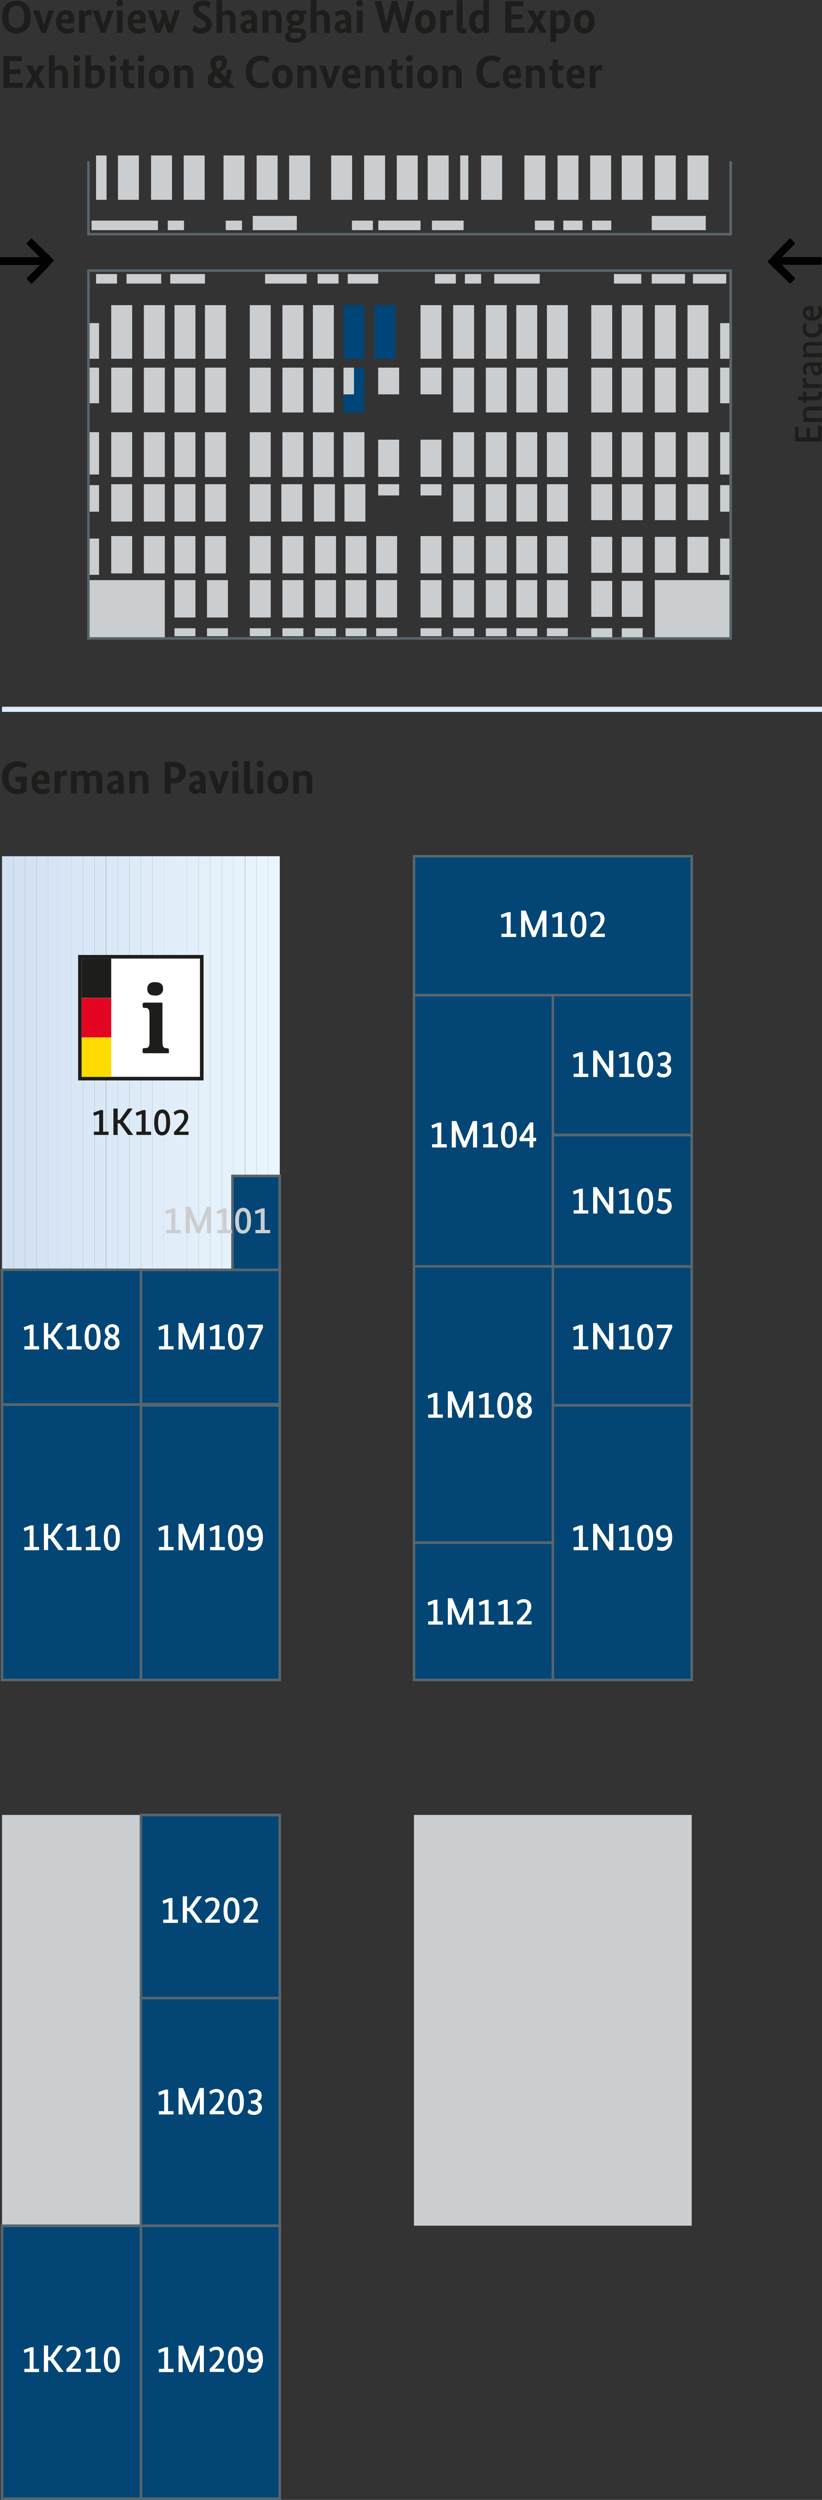 <?xml version="1.0" encoding="UTF-8"?>
<svg id="Ebene_1" xmlns="http://www.w3.org/2000/svg" xmlns:xlink="http://www.w3.org/1999/xlink" version="1.1" viewBox="0 0 526.2 1600">
  <rect x="0" y="0" width="526.2" height="1600" fill="#333333" stroke="none"/>
  <!-- Generator: Adobe Illustrator 29.7.1, SVG Export Plug-In . SVG Version: 2.1.1 Build 8)  -->
  <defs>
    <style>
      .st0 {
        fill: none;
      }

      .st1 {
        fill: #dfebf8;
      }

      .st2 {
        fill: #d9e7f6;
      }

      .st3 {
        fill: #034676;
      }

      .st4 {
        fill: #dae8f6;
      }

      .st5 {
        fill: #e4f0fa;
      }

      .st6 {
        fill: #e7f3fc;
      }

      .st7 {
        fill: #d5e3f4;
      }

      .st8 {
        fill: #e6f2fb;
      }

      .st9 {
        fill: #1d1d1b;
      }

      .st10 {
        fill: #e1edf9;
      }

      .st11 {
        fill: #e0ecf9;
      }

      .st12 {
        fill: #58666d;
      }

      .st13 {
        fill: #e8f4fc;
      }

      .st14 {
        fill: #020202;
      }

      .st15 {
        fill: #e5f1fb;
      }

      .st16 {
        fill: #fff;
      }

      .st17 {
        fill: #d7e5f5;
      }

      .st18 {
        fill: #dceaf7;
      }

      .st19 {
        fill: #cbced0;
      }

      .st20 {
        fill: #d6e4f5;
      }

      .st21 {
        fill: #d4e2f4;
      }

      .st22 {
        fill: #e3effa;
      }

      .st23 {
        fill: #d8e6f6;
      }

      .st24 {
        fill: #e9f5fd;
      }

      .st25 {
        fill: #e2eefa;
      }

      .st26 {
        fill: #d3e1f3;
      }

      .st27 {
        fill: url(#Verlauf_Blau_Hellblau_20_);
      }

      .st28 {
        fill: #e30521;
      }

      .st29 {
        fill: #004577;
      }

      .st30 {
        fill: #dbe9f7;
      }

      .st31 {
        fill: #ddebf8;
      }

      .st32 {
        fill: #d2e0f3;
      }

      .st33 {
        clip-path: url(#clippath);
      }

      .st34 {
        fill: #ffdc00;
      }

      .st35 {
        fill: #eaf6fd;
      }
    </style>
    <clipPath id="clippath">
      <rect class="st0" x="1.3" y="548" width="177.8" height="264.7"/>
    </clipPath>
    <linearGradient id="Verlauf_Blau_Hellblau_20_" data-name="Verlauf Blau/Hellblau 20 %" x1="-34.2" y1="905.5" x2="-30.9" y2="905.5" gradientTransform="translate(1169.2 486.5) rotate(90)" gradientUnits="userSpaceOnUse">
      <stop offset="0" stop-color="#d2e0f3"/>
      <stop offset="1" stop-color="#eaf6fd"/>
    </linearGradient>
  </defs>
  <polygon class="st19" points="179.1 1161.6 90.2 1161.6 48.7 1161.6 1.3 1161.6 1.3 1424.5 90.2 1424.5 90.2 1278.8 179.1 1278.8 179.1 1161.6"/>
  <g class="st33">
    <path class="st32" d="M1.3,548v264.7-264.7Z"/>
    <rect class="st32" x="1.3" y="548" width="7.4" height="264.7"/>
    <rect class="st26" x="8.7" y="548" width="7.4" height="264.7"/>
    <rect class="st21" x="16.1" y="548" width="7.4" height="264.7"/>
    <rect class="st7" x="23.5" y="548" width="7.4" height="264.7"/>
    <rect class="st20" x="30.9" y="548" width="7.4" height="264.7"/>
    <rect class="st17" x="38.3" y="548" width="7.4" height="264.7"/>
    <rect class="st23" x="45.7" y="548" width="7.4" height="264.7"/>
    <rect class="st2" x="53.1" y="548" width="7.4" height="264.7"/>
    <rect class="st4" x="60.5" y="548" width="7.4" height="264.7"/>
    <rect class="st30" x="68" y="548" width="7.4" height="264.7"/>
    <rect class="st18" x="75.4" y="548" width="7.4" height="264.7"/>
    <rect class="st31" x="82.8" y="548" width="7.4" height="264.7"/>
    <rect class="st1" x="90.2" y="548" width="7.4" height="264.7"/>
    <rect class="st11" x="97.6" y="548" width="7.4" height="264.7"/>
    <rect class="st10" x="105" y="548" width="7.4" height="264.7"/>
    <rect class="st25" x="112.4" y="548" width="7.4" height="264.7"/>
    <rect class="st22" x="119.8" y="548" width="7.4" height="264.7"/>
    <rect class="st5" x="127.2" y="548" width="7.4" height="264.7"/>
    <rect class="st15" x="134.6" y="548" width="7.4" height="264.7"/>
    <rect class="st8" x="142" y="548" width="7.4" height="264.7"/>
    <rect class="st6" x="149.4" y="548" width="7.4" height="264.7"/>
    <rect class="st13" x="156.9" y="548" width="7.4" height="264.7"/>
    <rect class="st24" x="164.3" y="548" width="7.4" height="264.7"/>
    <rect class="st35" x="171.7" y="548" width="7.4" height="264.7"/>
    <path class="st35" d="M179.1,812.7v-264.7,264.7Z"/>
  </g>
  <rect class="st19" x="265" y="1161.6" width="177.8" height="262.9"/>
  <polygon class="st12" points="468.6 150.7 55.8 150.7 55.8 103.2 57.4 103.2 57.4 149.1 466.9 149.1 466.9 103.2 468.6 103.2 468.6 150.7"/>
  <g>
    <rect class="st3" x="265" y="548" width="177.8" height="88.9"/>
    <path class="st12" d="M443.6,637.8h-179.4v-90.6h179.4v90.6ZM265.8,636.1h176.2v-87.3h-176.2v87.3Z"/>
  </g>
  <g>
    <rect class="st3" x="353.9" y="637" width="88.9" height="89.5"/>
    <path class="st12" d="M443.6,727.3h-90.5v-91.1h90.5v91.1ZM354.7,725.6h87.3v-87.9h-87.3v87.9Z"/>
  </g>
  <g>
    <rect class="st3" x="353.9" y="726.5" width="88.9" height="84.1"/>
    <path class="st12" d="M443.6,811.3h-90.5v-85.7h90.5v85.7ZM354.7,809.7h87.3v-82.4h-87.3v82.4Z"/>
  </g>
  <g>
    <rect class="st3" x="353.9" y="810.5" width="88.9" height="89"/>
    <path class="st12" d="M443.6,900.3h-90.5v-90.6h90.5v90.6ZM354.7,898.7h87.3v-87.3h-87.3v87.3Z"/>
  </g>
  <g>
    <rect class="st3" x="353.9" y="899.5" width="88.9" height="175.7"/>
    <path class="st12" d="M443.6,1076h-90.5v-177.4h90.5v177.4ZM354.7,1074.4h87.3v-174.1h-87.3v174.1Z"/>
  </g>
  <g>
    <rect class="st3" x="265" y="637" width="88.9" height="173.6"/>
    <path class="st12" d="M354.7,811.3h-90.5v-175.2h90.5v175.2ZM265.8,809.7h87.3v-171.9h-87.3v171.9Z"/>
  </g>
  <g>
    <rect class="st3" x="265" y="810.5" width="88.9" height="176.8"/>
    <path class="st12" d="M354.7,988.2h-90.5v-178.5h90.5v178.5ZM265.8,986.5h87.3v-175.2h-87.3v175.2Z"/>
  </g>
  <g>
    <rect class="st3" x="265" y="987.4" width="88.9" height="87.9"/>
    <path class="st12" d="M354.7,1076h-90.5v-89.5h90.5v89.5ZM265.8,1074.4h87.3v-86.2h-87.3v86.2Z"/>
  </g>
  <g>
    <rect class="st3" x="90.2" y="899.5" width="88.9" height="175.7"/>
    <path class="st12" d="M179.9,1076h-90.5v-177.4h90.5v177.4ZM91,1074.4h87.3v-174.1h-87.3v174.1Z"/>
  </g>
  <g>
    <rect class="st3" x="90.2" y="1278.8" width="88.9" height="145.7"/>
    <path class="st12" d="M179.9,1425.3h-90.5v-147.4h90.5v147.4ZM91,1423.7h87.3v-144.1h-87.3v144.1Z"/>
  </g>
  <g>
    <rect class="st3" x="90.2" y="1161.6" width="88.9" height="117.2"/>
    <path class="st12" d="M179.9,1279.6h-90.5v-118.8h90.5v118.8ZM91,1278h87.3v-115.5h-87.3v115.5Z"/>
  </g>
  <g>
    <rect class="st3" x="90.2" y="1424.5" width="88.9" height="174.7"/>
    <path class="st12" d="M179.9,1600h-90.5v-176.3h90.5v176.3ZM91,1598.4h87.3v-173h-87.3v173Z"/>
  </g>
  <g>
    <rect class="st3" x="1.3" y="1424.5" width="88.9" height="174.7"/>
    <path class="st12" d="M91,1600H.5v-176.3h90.5v176.3ZM2.1,1598.4h87.3v-173H2.1v173Z"/>
  </g>
  <g>
    <rect class="st3" x="1.3" y="898.9" width="88.9" height="176.3"/>
    <path class="st12" d="M91,1076H.5v-177.9h90.5v177.9ZM2.1,1074.4h87.3v-174.7H2.1v174.7Z"/>
  </g>
  <g>
    <rect class="st3" x="90.2" y="812.7" width="88.9" height="86"/>
    <path class="st12" d="M179.9,899.5h-90.5v-87.6h90.5v87.6ZM91,897.9h87.3v-84.3h-87.3v84.3Z"/>
  </g>
  <g>
    <rect class="st3" x="1.3" y="812.7" width="88.9" height="86.2"/>
    <path class="st12" d="M91,899.8H.5v-87.9h90.5v87.9ZM2.1,898.1h87.3v-84.6H2.1v84.6Z"/>
  </g>
  <g>
    <rect class="st3" x="148.8" y="752.7" width="30.3" height="60"/>
    <path class="st12" d="M179.9,813.5h-31.9v-61.7h31.9v61.7ZM149.6,811.9h28.6v-58.4h-28.6v58.4Z"/>
  </g>
  <rect class="st27" x="1.3" y="452.3" width="525" height="3.3"/>
  <rect class="st29" x="219.9" y="195.3" width="13.4" height="34.3"/>
  <rect class="st29" x="219.9" y="235.3" width="13.4" height="28.7"/>
  <rect class="st29" x="239.7" y="195.3" width="13.4" height="34.3"/>
  <rect class="st19" x="159.9" y="195.3" width="13.4" height="34.3"/>
  <rect class="st19" x="180.8" y="195.3" width="13.4" height="34.3"/>
  <rect class="st19" x="200.3" y="195.3" width="13.4" height="34.3"/>
  <rect class="st19" x="159.9" y="235.3" width="13.4" height="28.7"/>
  <rect class="st19" x="180.8" y="235.3" width="13.4" height="28.7"/>
  <rect class="st19" x="200.3" y="235.3" width="13.4" height="28.7"/>
  <rect class="st19" x="219.9" y="235.3" width="6.7" height="17.1"/>
  <rect class="st19" x="350.1" y="235.3" width="13.4" height="28.7"/>
  <rect class="st19" x="290.1" y="235.3" width="13.4" height="28.7"/>
  <rect class="st19" x="311" y="235.3" width="13.4" height="28.7"/>
  <rect class="st19" x="330.5" y="235.3" width="13.4" height="28.7"/>
  <rect class="st19" x="350.1" y="276.6" width="13.4" height="28.7"/>
  <rect class="st19" x="290.1" y="276.6" width="13.4" height="28.7"/>
  <rect class="st19" x="269.2" y="281.4" width="13.4" height="23.8"/>
  <rect class="st19" x="269.2" y="309.9" width="13.4" height="7.2"/>
  <rect class="st19" x="242.1" y="281.4" width="13.4" height="23.8"/>
  <rect class="st19" x="242.1" y="309.9" width="13.4" height="7.2"/>
  <rect class="st19" x="311" y="276.6" width="13.4" height="28.7"/>
  <rect class="st19" x="330.5" y="276.6" width="13.4" height="28.7"/>
  <rect class="st19" x="219.9" y="276.6" width="13.4" height="28.7"/>
  <rect class="st19" x="159.9" y="276.6" width="13.4" height="28.7"/>
  <rect class="st19" x="180.8" y="276.6" width="13.4" height="28.7"/>
  <rect class="st19" x="200.3" y="276.6" width="13.4" height="28.7"/>
  <rect class="st19" x="131.2" y="276.6" width="13.4" height="28.7"/>
  <rect class="st19" x="71.2" y="276.6" width="13.4" height="28.7"/>
  <rect class="st19" x="92.1" y="276.6" width="13.4" height="28.7"/>
  <rect class="st19" x="111.7" y="276.6" width="13.4" height="28.7"/>
  <rect class="st19" x="131.2" y="235.3" width="13.4" height="28.7"/>
  <rect class="st19" x="71.2" y="235.3" width="13.4" height="28.7"/>
  <rect class="st19" x="92.1" y="235.3" width="13.4" height="28.7"/>
  <rect class="st19" x="111.7" y="235.3" width="13.4" height="28.7"/>
  <rect class="st19" x="131.2" y="195.3" width="13.4" height="34.3"/>
  <rect class="st19" x="71.2" y="195.3" width="13.4" height="34.3"/>
  <rect class="st19" x="61.5" y="175.4" width="13.4" height="6.1"/>
  <rect class="st19" x="297.6" y="175.4" width="10.4" height="6.1"/>
  <rect class="st19" x="107.4" y="141.2" width="10.4" height="6.1"/>
  <rect class="st19" x="144.5" y="141.2" width="10.4" height="6.1"/>
  <rect class="st19" x="203.3" y="175.4" width="13.4" height="6.1"/>
  <rect class="st19" x="278.4" y="175.4" width="13.4" height="6.1"/>
  <rect class="st19" x="393" y="175.4" width="17.5" height="6.1"/>
  <rect class="st19" x="342.4" y="141.2" width="12.3" height="6.1"/>
  <rect class="st19" x="276.5" y="141.2" width="20.3" height="6.1"/>
  <rect class="st19" x="360.6" y="141.2" width="12.3" height="6.1"/>
  <rect class="st19" x="379" y="141.2" width="12.3" height="6.1"/>
  <rect class="st19" x="417.2" y="175.4" width="21.3" height="6.1"/>
  <rect class="st19" x="443.6" y="175.4" width="21.3" height="6.1"/>
  <rect class="st19" x="222.6" y="175.4" width="19.5" height="6.1"/>
  <rect class="st19" x="316.4" y="175.4" width="29.1" height="6.1"/>
  <rect class="st19" x="242.2" y="141.2" width="27" height="6.1"/>
  <rect class="st19" x="225.3" y="141.2" width="13.4" height="6.1"/>
  <rect class="st19" x="58.6" y="141.2" width="42.5" height="6.1"/>
  <rect class="st19" x="81" y="175.4" width="22.2" height="6.1"/>
  <rect class="st19" x="109" y="175.4" width="22.2" height="6.1"/>
  <rect class="st19" x="169.7" y="175.4" width="26.6" height="6.1"/>
  <rect class="st19" x="161.8" y="138.2" width="28.2" height="9.1"/>
  <rect class="st19" x="417.2" y="138.2" width="34.6" height="9.1"/>
  <rect class="st19" x="56.6" y="206.8" width="6.8" height="22.8"/>
  <rect class="st19" x="56.6" y="235.3" width="6.8" height="22.8"/>
  <rect class="st19" x="56.6" y="310.5" width="6.8" height="17"/>
  <rect class="st19" x="56.6" y="344.7" width="6.8" height="23.2"/>
  <rect class="st19" x="56.6" y="276.6" width="6.8" height="27.1"/>
  <rect class="st19" x="461" y="206.8" width="6.8" height="22.8"/>
  <rect class="st19" x="461" y="235.3" width="6.8" height="22.8"/>
  <rect class="st19" x="461" y="310.5" width="6.8" height="17"/>
  <rect class="st19" x="461" y="344.7" width="6.8" height="23.2"/>
  <rect class="st19" x="461" y="276.6" width="6.8" height="27.1"/>
  <rect class="st19" x="92.1" y="195.3" width="13.4" height="34.3"/>
  <rect class="st19" x="111.7" y="195.3" width="13.4" height="34.3"/>
  <rect class="st19" x="131.2" y="309.9" width="13.4" height="23.9"/>
  <rect class="st19" x="71.2" y="309.9" width="13.4" height="23.9"/>
  <rect class="st19" x="92.1" y="309.9" width="13.4" height="23.9"/>
  <rect class="st19" x="111.7" y="309.9" width="13.4" height="23.9"/>
  <rect class="st19" x="131.2" y="343.1" width="13.4" height="23.9"/>
  <rect class="st19" x="71.2" y="343.1" width="13.4" height="23.9"/>
  <rect class="st19" x="92.1" y="343.1" width="13.4" height="23.9"/>
  <rect class="st19" x="111.7" y="343.1" width="13.4" height="23.9"/>
  <rect class="st19" x="350.1" y="309.9" width="13.4" height="23.9"/>
  <rect class="st19" x="290.1" y="309.9" width="13.4" height="23.9"/>
  <rect class="st19" x="311" y="309.9" width="13.4" height="23.9"/>
  <rect class="st19" x="330.5" y="309.9" width="13.4" height="23.9"/>
  <rect class="st19" x="180.1" y="309.9" width="13.4" height="23.9"/>
  <rect class="st19" x="159.9" y="309.9" width="13.4" height="23.9"/>
  <rect class="st19" x="201" y="309.9" width="13.4" height="23.9"/>
  <rect class="st19" x="220.5" y="309.9" width="13.4" height="23.9"/>
  <rect class="st19" x="350.1" y="343.1" width="13.4" height="23.9"/>
  <rect class="st19" x="290.1" y="343.1" width="13.4" height="23.9"/>
  <rect class="st19" x="311" y="343.1" width="13.4" height="23.9"/>
  <rect class="st19" x="330.5" y="343.1" width="13.4" height="23.9"/>
  <rect class="st19" x="350.1" y="371.3" width="13.4" height="23.9"/>
  <rect class="st19" x="290.1" y="371.3" width="13.4" height="23.9"/>
  <rect class="st19" x="269.2" y="343.1" width="13.4" height="23.9"/>
  <rect class="st19" x="269.2" y="371.3" width="13.4" height="23.9"/>
  <rect class="st19" x="311" y="371.3" width="13.4" height="23.9"/>
  <rect class="st19" x="330.5" y="371.3" width="13.4" height="23.9"/>
  <rect class="st19" x="240.8" y="343.1" width="13.4" height="23.9"/>
  <rect class="st19" x="180.8" y="343.1" width="13.4" height="23.9"/>
  <rect class="st19" x="201.7" y="343.1" width="13.4" height="23.9"/>
  <rect class="st19" x="221.2" y="343.1" width="13.4" height="23.9"/>
  <rect class="st19" x="240.8" y="371.3" width="13.4" height="23.9"/>
  <rect class="st19" x="180.8" y="371.3" width="13.4" height="23.9"/>
  <rect class="st19" x="159.9" y="343.1" width="13.4" height="23.9"/>
  <rect class="st19" x="159.9" y="371.3" width="13.4" height="23.9"/>
  <rect class="st19" x="132.5" y="371.3" width="13.4" height="23.9"/>
  <rect class="st19" x="111.7" y="371.3" width="13.4" height="23.9"/>
  <rect class="st19" x="56.6" y="371.3" width="48.9" height="37.3"/>
  <rect class="st19" x="419.2" y="371.3" width="48.9" height="37.3"/>
  <rect class="st19" x="201.7" y="371.3" width="13.4" height="23.9"/>
  <rect class="st19" x="221.2" y="371.3" width="13.4" height="23.9"/>
  <rect class="st19" x="350.1" y="402.1" width="13.4" height="5.1"/>
  <rect class="st19" x="290.1" y="402.1" width="13.4" height="5.1"/>
  <rect class="st19" x="269.2" y="402.1" width="13.4" height="5.1"/>
  <rect class="st19" x="311" y="402.1" width="13.4" height="5.1"/>
  <rect class="st19" x="330.5" y="402.1" width="13.4" height="5.1"/>
  <rect class="st19" x="240.8" y="402.1" width="13.4" height="5.1"/>
  <rect class="st19" x="180.8" y="402.1" width="13.4" height="5.1"/>
  <rect class="st19" x="159.9" y="402.1" width="13.4" height="5.1"/>
  <rect class="st19" x="132.5" y="402.1" width="13.4" height="5.1"/>
  <rect class="st19" x="111.7" y="402.1" width="13.4" height="5.1"/>
  <rect class="st19" x="201.7" y="402.1" width="13.4" height="5.1"/>
  <rect class="st19" x="221.2" y="402.1" width="13.4" height="5.1"/>
  <rect class="st19" x="350.1" y="195.3" width="13.4" height="34.3"/>
  <rect class="st19" x="290.1" y="195.3" width="13.4" height="34.3"/>
  <rect class="st19" x="269.2" y="195.3" width="13.4" height="34.3"/>
  <rect class="st19" x="311" y="195.3" width="13.4" height="34.3"/>
  <rect class="st19" x="330.5" y="195.3" width="13.4" height="34.3"/>
  <rect class="st19" x="419.2" y="195.3" width="13.4" height="34.3"/>
  <rect class="st19" x="440.1" y="195.3" width="13.4" height="34.3"/>
  <rect class="st19" x="378.5" y="195.3" width="13.4" height="34.3"/>
  <rect class="st19" x="398" y="195.3" width="13.4" height="34.3"/>
  <rect class="st19" x="419.2" y="99.5" width="13.4" height="28.4"/>
  <rect class="st19" x="440.1" y="99.5" width="13.4" height="28.4"/>
  <rect class="st19" x="398" y="99.5" width="13.4" height="28.4"/>
  <rect class="st19" x="356.9" y="99.5" width="13.4" height="28.4"/>
  <rect class="st19" x="377.8" y="99.5" width="13.4" height="28.4"/>
  <rect class="st19" x="335.7" y="99.5" width="13.4" height="28.4"/>
  <rect class="st19" x="233.1" y="99.5" width="13.4" height="28.4"/>
  <rect class="st19" x="254" y="99.5" width="13.4" height="28.4"/>
  <rect class="st19" x="273.8" y="99.5" width="13.4" height="28.4"/>
  <rect class="st19" x="308" y="99.5" width="13.4" height="28.4"/>
  <rect class="st19" x="294.6" y="99.5" width="5.2" height="28.4"/>
  <rect class="st19" x="61.5" y="99.5" width="6.7" height="28.4"/>
  <rect class="st19" x="212" y="99.5" width="13.4" height="28.4"/>
  <rect class="st19" x="164.3" y="99.5" width="13.4" height="28.4"/>
  <rect class="st19" x="185.1" y="99.5" width="13.4" height="28.4"/>
  <rect class="st19" x="143.1" y="99.5" width="13.4" height="28.4"/>
  <rect class="st19" x="96.7" y="99.5" width="13.4" height="28.4"/>
  <rect class="st19" x="117.6" y="99.5" width="13.4" height="28.4"/>
  <rect class="st19" x="75.5" y="99.5" width="13.4" height="28.4"/>
  <rect class="st19" x="419.2" y="235.3" width="13.4" height="28.7"/>
  <rect class="st19" x="440.1" y="235.3" width="13.4" height="28.7"/>
  <rect class="st19" x="378.5" y="235.3" width="13.4" height="28.7"/>
  <rect class="st19" x="398" y="235.3" width="13.4" height="28.7"/>
  <rect class="st19" x="419.2" y="276.6" width="13.4" height="28.7"/>
  <rect class="st19" x="440.1" y="276.6" width="13.4" height="28.7"/>
  <rect class="st19" x="378.5" y="276.6" width="13.4" height="28.7"/>
  <rect class="st19" x="398" y="276.6" width="13.4" height="28.7"/>
  <rect class="st19" x="419.2" y="309.9" width="13.4" height="23"/>
  <rect class="st19" x="440.1" y="309.9" width="13.4" height="23"/>
  <rect class="st19" x="378.5" y="309.9" width="13.4" height="23"/>
  <rect class="st19" x="398" y="309.9" width="13.4" height="23"/>
  <rect class="st19" x="378.5" y="371.8" width="13.4" height="23"/>
  <rect class="st19" x="398" y="371.8" width="13.4" height="23"/>
  <rect class="st19" x="378.5" y="402.1" width="13.4" height="6.5"/>
  <rect class="st19" x="398" y="402.1" width="13.4" height="6.5"/>
  <rect class="st19" x="419.2" y="343.6" width="13.4" height="23"/>
  <rect class="st19" x="440.1" y="343.6" width="13.4" height="23"/>
  <rect class="st19" x="378.5" y="343.6" width="13.4" height="23"/>
  <rect class="st19" x="398" y="343.6" width="13.4" height="23"/>
  <rect class="st19" x="242.1" y="235.3" width="13.4" height="17.1"/>
  <rect class="st19" x="269.2" y="235.3" width="13.4" height="17.1"/>
  <path class="st12" d="M468.6,409.4H55.8v-237h412.8v237ZM57.4,407.8h409.5v-233.8H57.4v233.8Z"/>
  <g>
    <path class="st9" d="M10.5,21.4c-5.4,0-9.2-3.6-9.2-10.5S5.1.4,10.5.4s9.2,3.6,9.2,10.5-3.8,10.5-9.2,10.5ZM10.5,3.7c-3.2,0-5.1,2.3-5.1,7.1s1.9,7.1,5.1,7.1,5.1-2.3,5.1-7.1-1.9-7.1-5.1-7.1Z"/>
    <path class="st9" d="M29.5,21h-3.1l-5.2-14.3h4l2.9,9.5h0l2.8-9.5h3.7l-5.2,14.3Z"/>
    <path class="st9" d="M47.1,14.9h-7.7c.2,2.4,1.5,3.4,3.9,3.4s3-.9,3.4-1.1l.9,2.6c-.4.4-1.7,1.7-5.1,1.7s-6.6-2.2-6.6-7.6,3-7.4,6.5-7.4,5,2,5,5.7-.1,2.1-.2,2.8ZM39.4,12.4h4.6c0-.3,0-.5,0-.7,0-1.5-.7-2.5-2-2.5s-2.5,1-2.6,3.2Z"/>
    <path class="st9" d="M58.5,9.8c-.1,0-.5-.2-1.1-.2-1.6,0-2.6.7-3.1,1.5v9.9h-3.7V6.7h3.4v2h0c.6-1.3,1.6-2.3,3.6-2.3s1,0,1.2.1l-.3,3.2Z"/>
    <path class="st9" d="M67.6,21h-3.1l-5.2-14.3h4l2.9,9.5h0l2.8-9.5h3.7l-5.2,14.3Z"/>
    <path class="st9" d="M76.7,4.3c-1.3,0-2.2-.8-2.2-2.1S75.4,0,76.7,0s2.1.8,2.1,2.1-.9,2.1-2.1,2.1ZM78.5,21h-3.7V6.7h3.7v14.3Z"/>
    <path class="st9" d="M92.9,14.9h-7.7c.2,2.4,1.5,3.4,3.9,3.4s3-.9,3.4-1.1l.9,2.6c-.4.4-1.7,1.7-5.1,1.7s-6.6-2.2-6.6-7.6,3-7.4,6.5-7.4,5,2,5,5.7-.1,2.1-.2,2.8ZM85.2,12.4h4.6c0-.3,0-.5,0-.7,0-1.5-.7-2.5-2-2.5s-2.5,1-2.6,3.2Z"/>
    <path class="st9" d="M110.6,21h-3.1l-2.3-6.7h0l-2.6,6.7h-3.1l-5-14.3h4l2.8,9.5h0l2.4-6-1.2-3.6h3.6l2.9,9.5h0l2.7-9.5h3.6l-5,14.3Z"/>
    <path class="st9" d="M133.5,5.1c-.5-.4-1.7-1.4-3.6-1.4s-2.7.8-2.7,1.8.6,1.9,2.2,2.9l2.2,1.4c2.8,1.7,4,3.3,4,5.9s-2,5.7-6.9,5.7-5-1.4-5.6-2l1.3-3.3c.7.7,2.2,1.9,4.3,1.9s3.1-.9,3.1-1.9-.6-2.1-2.1-3.1l-2.2-1.5c-2.8-1.9-4-3.3-4-6s2.4-5.2,6.5-5.2,4.3,1.1,5,1.6l-1.2,3.1Z"/>
    <path class="st9" d="M147.2,21v-8.5c0-2.1-.7-3-2.3-3s-2.1.5-2.6,1v10.5h-3.7V.3l3.7-.3v8.1h0c.5-.6,1.7-1.7,3.9-1.7s4.6,2,4.6,5.6v9.1h-3.7Z"/>
    <path class="st9" d="M160.3,12.7h.6v-.5c0-1.8-.8-2.8-2.4-2.8s-2.9.9-3.4,1.4l-1.1-2.3c.7-.7,2.3-2.1,5.3-2.1s5.2,1.9,5.2,6v4.8c0,1.6.1,2.9.2,3.8h-3.4c0-.4,0-1,0-1.6h0c-.5.9-1.4,1.9-3.4,1.9s-4-1.7-4-4.3,2.9-4.3,6.5-4.3ZM158.8,18.5c1.1,0,1.7-.5,2.1-.9v-2.6h-.7c-1.9.1-2.9.6-2.9,1.8s.7,1.8,1.6,1.8Z"/>
    <path class="st9" d="M176.7,21v-8.5c0-2.1-.7-3-2.3-3s-2.1.5-2.6,1v10.5h-3.7V6.7h3.4v1.6h0c.5-.7,1.8-1.9,4.1-1.9s4.7,2,4.7,5.6v9.1h-3.7Z"/>
    <path class="st9" d="M188.2,27.3c-3.8,0-5.6-1.4-5.6-3.8s1.4-2.8,2.3-3.2h0c-.6-.5-.9-1.2-.9-2,0-1.6,1.3-2.5,1.8-2.8h0c-1.4-.8-2.4-2.2-2.4-4.2,0-3.3,2.6-4.9,5.7-4.9s1.6.1,2.2.4h5l-.4,2.3h-1.7c.4.7.6,1.4.6,2.3,0,3.3-2.5,4.9-5.7,4.9s-.9,0-1.4-.1c-.3.2-.6.6-.6,1.1s.3.8,1,.8h3.1c3.1,0,4.9,1.2,4.9,3.9s-2.7,5.4-8,5.4ZM188.6,24.6c2.8,0,4.3-1,4.3-2.3s-.5-1.4-2-1.4h-3.1c-.4,0-.8,0-1.2,0-.4.4-.8.9-.8,1.8,0,1.4,1,2,2.8,2ZM189.2,9c-1.3,0-2.5.7-2.5,2.3s1.2,2.3,2.4,2.3,2.4-.7,2.4-2.3-1.1-2.3-2.4-2.3Z"/>
    <path class="st9" d="M207.5,21v-8.5c0-2.1-.7-3-2.3-3s-2.1.5-2.6,1v10.5h-3.7V.3l3.7-.3v8.1h0c.5-.6,1.7-1.7,3.9-1.7s4.6,2,4.6,5.6v9.1h-3.7Z"/>
    <path class="st9" d="M220.6,12.7h.6v-.5c0-1.8-.8-2.8-2.4-2.8s-2.9.9-3.4,1.4l-1.1-2.3c.7-.7,2.3-2.1,5.3-2.1s5.2,1.9,5.2,6v4.8c0,1.6.1,2.9.2,3.8h-3.4c0-.4,0-1,0-1.6h0c-.5.9-1.4,1.9-3.4,1.9s-4-1.7-4-4.3,2.9-4.3,6.5-4.3ZM219.1,18.5c1.1,0,1.7-.5,2.1-.9v-2.6h-.7c-1.9.1-2.9.6-2.9,1.8s.7,1.8,1.6,1.8Z"/>
    <path class="st9" d="M230.3,4.3c-1.3,0-2.2-.8-2.2-2.1s.9-2.1,2.2-2.1,2.1.8,2.1,2.1-.9,2.1-2.1,2.1ZM232.1,21h-3.7V6.7h3.7v14.3Z"/>
    <path class="st9" d="M259.7,21h-3.3l-3.9-13.7h0l-3.9,13.7h-3.3l-5.5-20.3h4.3l3.1,14h0l3.6-14h3.7l3.6,14h0l3.1-14h4l-5.5,20.3Z"/>
    <path class="st9" d="M272.2,21.4c-3.6,0-6.5-2.3-6.5-7.5s3.2-7.5,6.7-7.5,6.5,2.3,6.5,7.5-3.2,7.5-6.7,7.5ZM272.3,9.5c-1.5,0-2.8,1.2-2.8,4.3s1.3,4.3,2.8,4.3,2.8-1.2,2.8-4.3-1.3-4.3-2.8-4.3Z"/>
    <path class="st9" d="M289.9,9.8c-.1,0-.5-.2-1.1-.2-1.6,0-2.6.7-3.1,1.5v9.9h-3.7V6.7h3.4v2h0c.6-1.3,1.6-2.3,3.6-2.3s1,0,1.2.1l-.3,3.2Z"/>
    <path class="st9" d="M296.1,16.4c0,1.5.4,1.9,1.3,1.9s.9-.1,1.1-.2l.2,2.7c-.3.2-1.1.6-2.5.6-2.4,0-3.8-1.1-3.8-4.3V.3l3.7-.3v16.4Z"/>
    <path class="st9" d="M306.8,6.4c1.2,0,2,.3,2.5.6V.3l3.7-.3v21h-3.4v-1.6h0c-.3.5-1.3,2-3.9,2s-5.5-2.5-5.5-7.5,3.1-7.5,6.6-7.5ZM306.8,18.2c1.2,0,2-.5,2.5-1v-7.3c-.4-.3-1.1-.5-1.9-.5-2,0-3.3,1.4-3.3,4.4s1.2,4.4,2.8,4.4Z"/>
    <path class="st9" d="M334.9,4h-7.6v5.2h7v3.1h-7v5.4h8.6l-.2,3.3h-12.3V.8h11.8l-.2,3.2Z"/>
    <path class="st9" d="M345.7,13.7l4.5,7.3h-4.3l-2.4-4.4h0l-2.3,4.4h-4l4.5-7.3-4.2-7h4.2l2.1,4.1h0l2.1-4.1h3.9l-4.3,7Z"/>
    <path class="st9" d="M355.8,8.3h0c.4-.7,1.7-1.9,4-1.9s5.3,2.3,5.3,7.2-2.6,7.8-6.6,7.8-1.9-.3-2.5-.6v6.1h-3.7V6.7h3.4v1.6ZM356.1,10.4v7.5c.4.3,1.1.5,1.8.5,2.2,0,3.5-1.3,3.5-4.6s-1.1-4.2-2.9-4.2-1.9.4-2.4.8Z"/>
    <path class="st9" d="M374,21.4c-3.6,0-6.5-2.3-6.5-7.5s3.2-7.5,6.7-7.5,6.5,2.3,6.5,7.5-3.2,7.5-6.7,7.5ZM374.2,9.5c-1.5,0-2.8,1.2-2.8,4.3s1.3,4.3,2.8,4.3,2.8-1.2,2.8-4.3-1.3-4.3-2.8-4.3Z"/>
    <path class="st9" d="M13.7,39.2h-7.6v5.2h7v3.1h-7v5.4h8.6l-.2,3.3H2.2v-20.3h11.8l-.2,3.2Z"/>
    <path class="st9" d="M24.5,48.9l4.5,7.3h-4.3l-2.3-4.4h0l-2.3,4.4h-4l4.5-7.3-4.2-7h4.2l2.1,4.1h0l2.1-4.1h3.9l-4.3,7Z"/>
    <path class="st9" d="M39.9,56.3v-8.5c0-2.1-.7-3-2.3-3s-2.1.5-2.6,1v10.5h-3.7v-20.7l3.7-.3v8.1h0c.5-.6,1.7-1.7,3.9-1.7s4.6,2,4.6,5.6v9.1h-3.7Z"/>
    <path class="st9" d="M49.1,39.5c-1.3,0-2.2-.8-2.2-2.1s.9-2.1,2.2-2.1,2.1.8,2.1,2.1-.9,2.1-2.1,2.1ZM50.9,56.3h-3.7v-14.3h3.7v14.3Z"/>
    <path class="st9" d="M59.8,56.6c-2.7,0-4.2-.8-5.2-1.4v-19.7l3.7-.3v7.8h0c.7-.7,2-1.4,3.8-1.4,3.1,0,5.1,2.5,5.1,6.9s-3.3,8.1-7.5,8.1ZM60.7,44.8c-1.1,0-1.8.4-2.3.8v7.7c.4.2.8.4,1.4.4,2.4,0,3.8-1.2,3.8-4.7s-1.1-4.1-2.8-4.1Z"/>
    <path class="st9" d="M72.2,39.5c-1.3,0-2.2-.8-2.2-2.1s.9-2.1,2.2-2.1,2.1.8,2.1,2.1-.9,2.1-2.1,2.1ZM74.1,56.3h-3.7v-14.3h3.7v14.3Z"/>
    <path class="st9" d="M85.6,44.9h-3.3v5.7c0,2.1.6,2.8,1.9,2.8s1.3-.2,1.5-.3l.3,2.9c-.2.1-1.1.6-2.7.6-3.1,0-4.6-1.5-4.6-5.5v-6.1h-1.9v-2.5l1.9-.4.4-4h3.3v3.9h3.6l-.3,2.9Z"/>
    <path class="st9" d="M90.4,39.5c-1.3,0-2.2-.8-2.2-2.1s.9-2.1,2.2-2.1,2.1.8,2.1,2.1-.9,2.1-2.1,2.1ZM92.2,56.3h-3.7v-14.3h3.7v14.3Z"/>
    <path class="st9" d="M101.7,56.6c-3.6,0-6.5-2.3-6.5-7.5s3.2-7.5,6.7-7.5,6.5,2.3,6.5,7.5-3.2,7.5-6.7,7.5ZM101.9,44.8c-1.5,0-2.8,1.2-2.8,4.3s1.3,4.3,2.8,4.3,2.8-1.2,2.8-4.3-1.3-4.3-2.8-4.3Z"/>
    <path class="st9" d="M120.1,56.3v-8.5c0-2.1-.7-3-2.3-3s-2.1.5-2.6,1v10.5h-3.7v-14.3h3.4v1.6h0c.5-.7,1.8-1.9,4.1-1.9s4.7,2,4.7,5.6v9.1h-3.7Z"/>
    <path class="st9" d="M146.5,52l3.9,4.2h0c0,0-4.7,0-4.7,0l-1.4-1.6c-1.5,1.2-3.4,1.9-6,1.9s-5.4-1.7-5.4-5.2,1.6-4.2,3.5-5.5c-1-1.4-1.7-3-1.7-5,0-3.3,2.5-5.3,5.9-5.3s4.7,1.7,4.7,4.5-2.2,4.6-4.3,6c.3.3.6.6.9.9l2.3,2.5c.6-1.4.9-3.2,1.1-5.1l3.1.6c-.3,2.7-.9,5.1-1.9,7ZM139.1,53.4c1.2,0,2.2-.4,3-1l-3-3.2c-.3-.4-.6-.7-.9-1-.9.8-1.4,1.7-1.4,2.8s.9,2.4,2.3,2.4ZM139.3,44.2c1.6-1,2.8-2,2.8-3.6s-.6-2.1-1.8-2.1-2.1.8-2.1,2.4.4,2.3,1,3.2Z"/>
    <path class="st9" d="M167.1,35.6c3.4,0,5.3,1.6,5.6,1.8l-1.4,3c-.4-.4-1.9-1.5-4-1.5-3.3,0-5.9,2-5.9,7s2.1,7.2,5.6,7.2,3.8-1,4.4-1.6l1.1,2.9c-.6.6-2.3,2.1-6.1,2.1s-9.1-2.9-9.1-10.5,4.9-10.4,9.9-10.4Z"/>
    <path class="st9" d="M180.7,56.6c-3.6,0-6.5-2.3-6.5-7.5s3.2-7.5,6.7-7.5,6.5,2.3,6.5,7.5-3.2,7.5-6.7,7.5ZM180.8,44.8c-1.5,0-2.8,1.2-2.8,4.3s1.3,4.3,2.8,4.3,2.8-1.2,2.8-4.3-1.3-4.3-2.8-4.3Z"/>
    <path class="st9" d="M199,56.3v-8.5c0-2.1-.7-3-2.3-3s-2.1.5-2.6,1v10.5h-3.7v-14.3h3.4v1.6h0c.5-.7,1.8-1.9,4.1-1.9s4.7,2,4.7,5.6v9.1h-3.7Z"/>
    <path class="st9" d="M212.7,56.3h-3.1l-5.2-14.3h4l2.9,9.5h0l2.8-9.5h3.7l-5.2,14.3Z"/>
    <path class="st9" d="M230.3,50.1h-7.7c.2,2.4,1.5,3.4,3.9,3.4s3-.9,3.4-1.1l.9,2.6c-.4.4-1.7,1.7-5.1,1.7s-6.6-2.2-6.6-7.6,3-7.4,6.5-7.4,5,2,5,5.7-.1,2.1-.2,2.8ZM222.6,47.7h4.6c0-.3,0-.5,0-.7,0-1.5-.7-2.5-2-2.5s-2.5,1-2.6,3.2Z"/>
    <path class="st9" d="M242.4,56.3v-8.5c0-2.1-.7-3-2.3-3s-2.1.5-2.6,1v10.5h-3.7v-14.3h3.4v1.6h0c.5-.7,1.8-1.9,4.1-1.9s4.7,2,4.7,5.6v9.1h-3.7Z"/>
    <path class="st9" d="M257.4,44.9h-3.3v5.7c0,2.1.6,2.8,1.9,2.8s1.3-.2,1.5-.3l.3,2.9c-.2.1-1.1.6-2.7.6-3.1,0-4.6-1.5-4.6-5.5v-6.1h-1.9v-2.5l1.9-.4.4-4h3.3v3.9h3.6l-.3,2.9Z"/>
    <path class="st9" d="M262.2,39.5c-1.3,0-2.2-.8-2.2-2.1s.9-2.1,2.2-2.1,2.1.8,2.1,2.1-.9,2.1-2.1,2.1ZM264.1,56.3h-3.7v-14.3h3.7v14.3Z"/>
    <path class="st9" d="M273.6,56.6c-3.6,0-6.5-2.3-6.5-7.5s3.2-7.5,6.7-7.5,6.5,2.3,6.5,7.5-3.2,7.5-6.7,7.5ZM273.7,44.8c-1.5,0-2.8,1.2-2.8,4.3s1.3,4.3,2.8,4.3,2.8-1.2,2.8-4.3-1.3-4.3-2.8-4.3Z"/>
    <path class="st9" d="M291.9,56.3v-8.5c0-2.1-.7-3-2.3-3s-2.1.5-2.6,1v10.5h-3.7v-14.3h3.4v1.6h0c.5-.7,1.8-1.9,4.1-1.9s4.7,2,4.7,5.6v9.1h-3.7Z"/>
    <path class="st9" d="M314.8,35.6c3.4,0,5.3,1.6,5.6,1.8l-1.4,3c-.4-.4-1.9-1.5-4-1.5-3.3,0-5.9,2-5.9,7s2.1,7.2,5.5,7.2,3.8-1,4.4-1.6l1.1,2.9c-.6.6-2.3,2.1-6.1,2.1s-9.1-2.9-9.1-10.5,4.9-10.4,9.9-10.4Z"/>
    <path class="st9" d="M333.2,50.1h-7.7c.2,2.4,1.5,3.4,3.9,3.4s3-.9,3.4-1.1l.9,2.6c-.4.4-1.7,1.7-5.1,1.7s-6.6-2.2-6.6-7.6,3-7.4,6.5-7.4,5,2,5,5.7-.1,2.1-.2,2.8ZM325.5,47.7h4.6c0-.3,0-.5,0-.7,0-1.5-.7-2.5-2-2.5s-2.5,1-2.6,3.2Z"/>
    <path class="st9" d="M345.3,56.3v-8.5c0-2.1-.7-3-2.3-3s-2.1.5-2.6,1v10.5h-3.7v-14.3h3.4v1.6h0c.5-.7,1.8-1.9,4.1-1.9s4.7,2,4.7,5.6v9.1h-3.7Z"/>
    <path class="st9" d="M360.4,44.9h-3.3v5.7c0,2.1.6,2.8,1.9,2.8s1.3-.2,1.5-.3l.3,2.9c-.2.1-1.1.6-2.7.6-3.1,0-4.6-1.5-4.6-5.5v-6.1h-1.9v-2.5l1.9-.4.4-4h3.3v3.9h3.6l-.3,2.9Z"/>
    <path class="st9" d="M373.9,50.1h-7.7c.2,2.4,1.5,3.4,3.9,3.4s3-.9,3.4-1.1l.9,2.6c-.4.4-1.7,1.7-5.1,1.7s-6.6-2.2-6.6-7.6,3-7.4,6.5-7.4,5,2,5,5.7-.1,2.1-.2,2.8ZM366.2,47.7h4.6c0-.3,0-.5,0-.7,0-1.5-.7-2.5-2-2.5s-2.5,1-2.6,3.2Z"/>
    <path class="st9" d="M385.4,45c-.1,0-.5-.2-1.1-.2-1.6,0-2.6.7-3.1,1.5v9.9h-3.7v-14.3h3.4v2h0c.6-1.3,1.6-2.3,3.6-2.3s1,0,1.2.1l-.3,3.2Z"/>
  </g>
  <g>
    <path class="st9" d="M11.5,487.2c3.6,0,5.4,1.6,5.9,2l-1.4,3c-.5-.5-1.9-1.6-4.3-1.6s-6.3,2.1-6.3,7.1,2.2,7.3,5.9,7.3,1.5,0,2.1-.3v-4.4h-3.5v-3.2h7.2v9.2c-.6.6-2.5,2-6.3,2s-9.5-2.8-9.5-10.6,5.1-10.4,10.2-10.4Z"/>
    <path class="st9" d="M31.4,501.7h-7.7c.2,2.4,1.5,3.4,3.9,3.4s3-.9,3.4-1.1l.9,2.6c-.4.4-1.7,1.7-5.1,1.7s-6.6-2.2-6.6-7.6,3-7.4,6.5-7.4,5,2,5,5.7-.1,2.1-.2,2.8ZM23.7,499.2h4.6c0-.3,0-.5,0-.7,0-1.5-.7-2.5-2-2.5s-2.5,1-2.6,3.2Z"/>
    <path class="st9" d="M42.8,496.6c-.1,0-.5-.2-1.1-.2-1.6,0-2.6.7-3.1,1.5v9.9h-3.7v-14.3h3.4v2h0c.6-1.3,1.6-2.3,3.6-2.3s1,0,1.2.1l-.3,3.2Z"/>
    <path class="st9" d="M53.7,507.8v-8.5c0-2.1-.6-3-2.1-3s-1.9.5-2.5,1v10.5h-3.7v-14.3h3.4v1.6h0c.5-.7,1.7-1.9,4-1.9s2.9.7,3.7,1.9c.7-.9,2-1.9,4.2-1.9,3.3,0,4.8,2,4.8,5.6v9.1h-3.7v-8.5c0-2.1-.7-3-2.3-3s-1.8.5-2.3.9c0,.4.1.9.1,1.5v9.1h-3.7Z"/>
    <path class="st9" d="M75,499.6h.6v-.5c0-1.8-.8-2.8-2.4-2.8s-2.9.9-3.4,1.4l-1.1-2.3c.7-.7,2.3-2.1,5.3-2.1s5.2,1.9,5.2,6v4.8c0,1.6.1,2.9.2,3.8h-3.4c0-.4,0-1,0-1.6h0c-.5.9-1.4,1.9-3.4,1.9s-4-1.7-4-4.3,2.9-4.3,6.5-4.3ZM73.5,505.3c1.1,0,1.7-.5,2.1-.9v-2.6h-.7c-1.9.1-2.9.6-2.9,1.8s.7,1.8,1.6,1.8Z"/>
    <path class="st9" d="M91.4,507.8v-8.5c0-2.1-.7-3-2.3-3s-2.1.5-2.6,1v10.5h-3.7v-14.3h3.4v1.6h0c.5-.7,1.8-1.9,4.1-1.9s4.7,2,4.7,5.6v9.1h-3.7Z"/>
    <path class="st9" d="M110.3,501.4h-1v6.5h-3.9v-20.3h5.1c5.8,0,8.4,2.4,8.4,6.7s-3.1,7.1-8.6,7.1ZM110.5,490.8h-1.2v7.4h1c3,0,4.4-1.4,4.4-3.8s-1.4-3.6-4.3-3.6Z"/>
    <path class="st9" d="M127.4,499.6h.6v-.5c0-1.8-.8-2.8-2.4-2.8s-2.9.9-3.4,1.4l-1.1-2.3c.7-.7,2.3-2.1,5.3-2.1s5.2,1.9,5.2,6v4.8c0,1.6.1,2.9.2,3.8h-3.4c0-.4,0-1,0-1.6h0c-.5.9-1.4,1.9-3.4,1.9s-4-1.7-4-4.3,2.9-4.3,6.5-4.3ZM125.9,505.3c1.1,0,1.7-.5,2.1-.9v-2.6h-.7c-1.9.1-2.9.6-2.9,1.8s.7,1.8,1.6,1.8Z"/>
    <path class="st9" d="M141.6,507.8h-3.1l-5.2-14.3h4l2.9,9.5h0l2.8-9.5h3.7l-5.2,14.3Z"/>
    <path class="st9" d="M150.6,491.1c-1.3,0-2.2-.8-2.2-2.1s.9-2.1,2.2-2.1,2.1.8,2.1,2.1-.9,2.1-2.1,2.1ZM152.5,507.8h-3.7v-14.3h3.7v14.3Z"/>
    <path class="st9" d="M159.9,503.2c0,1.5.4,1.9,1.3,1.9s.9-.1,1.1-.2l.2,2.7c-.3.2-1.1.6-2.5.6-2.4,0-3.8-1.1-3.8-4.3v-16.6l3.7-.3v16.4Z"/>
    <path class="st9" d="M166.6,491.1c-1.3,0-2.2-.8-2.2-2.1s.9-2.1,2.2-2.1,2.1.8,2.1,2.1-.9,2.1-2.1,2.1ZM168.4,507.8h-3.7v-14.3h3.7v14.3Z"/>
    <path class="st9" d="M177.9,508.2c-3.6,0-6.5-2.3-6.5-7.5s3.2-7.5,6.7-7.5,6.5,2.3,6.5,7.5-3.2,7.5-6.7,7.5ZM178,496.4c-1.5,0-2.8,1.2-2.8,4.3s1.3,4.3,2.8,4.3,2.8-1.2,2.8-4.3-1.3-4.3-2.8-4.3Z"/>
    <path class="st9" d="M196.3,507.8v-8.5c0-2.1-.7-3-2.3-3s-2.1.5-2.6,1v10.5h-3.7v-14.3h3.4v1.6h0c.5-.7,1.8-1.9,4.1-1.9s4.7,2,4.7,5.6v9.1h-3.7Z"/>
  </g>
  <g>
    <path class="st16" d="M21.6,861.6h3.4v2.1h-9.4v-2.1h3.4v-11.3l-3.3,1.2-.5-2,4.5-1.7h1.8v13.8Z"/>
    <path class="st16" d="M34.3,855l6.5,8.6h-3.3l-5.4-7.4h-1.3v7.4h-2.7v-16.9h2.7v7.3h1.4l5.2-7.3h3l-6.1,8.3Z"/>
    <path class="st16" d="M48.8,861.6h3.4v2.1h-9.4v-2.1h3.4v-11.3l-3.3,1.2-.5-2,4.5-1.7h1.8v13.8Z"/>
    <path class="st16" d="M59.2,864c-3.1,0-5-2.5-5-8.3s2.2-8.3,5.2-8.3,5,2.5,5,8.3-2.2,8.3-5.2,8.3ZM59.3,849.6c-1.5,0-2.6,1.6-2.6,6.1s1,6,2.6,6,2.6-1.5,2.6-6-1-6.1-2.6-6.1Z"/>
    <path class="st16" d="M73.9,855.2h0c1.5.9,2.6,2.1,2.6,4.4s-1.9,4.4-5,4.4-4.8-1.8-4.8-4.2,1.4-3.4,2.7-4.1h0c-1.4-.9-2.3-2.2-2.3-4s2-4.2,4.7-4.2,4.4,1.5,4.4,4-1.2,3.1-2.2,3.7ZM71.5,861.8c1.4,0,2.4-.9,2.4-2.4s-1.1-2.3-2.8-3c0,0,0,0-.1,0-1,.5-1.9,1.4-1.9,2.9s1,2.5,2.4,2.5ZM72.2,854.5c.8-.5,1.6-1.4,1.6-2.9s-.9-2.2-2.2-2.2-2.1.8-2.1,2.1,1.1,2.3,2.7,3Z"/>
  </g>
  <g>
    <path class="st16" d="M107.7,861.6h3.4v2.1h-9.4v-2.1h3.4v-11.3l-3.3,1.2-.5-2,4.5-1.7h1.8v13.8Z"/>
    <path class="st16" d="M130.5,863.7h-2.6v-11.2h0l-4.5,11.2h-2l-4.5-11.2h0v11.2h-2.6v-16.9h2.9l5.3,13.2h0l5.3-13.2h2.7v16.9Z"/>
    <path class="st16" d="M140.5,861.6h3.4v2.1h-9.4v-2.1h3.4v-11.3l-3.3,1.2-.5-2,4.5-1.7h1.8v13.8Z"/>
    <path class="st16" d="M150.9,864c-3.1,0-5-2.5-5-8.3s2.2-8.3,5.2-8.3,5,2.5,5,8.3-2.2,8.3-5.2,8.3ZM151,849.6c-1.5,0-2.6,1.6-2.6,6.1s1,6,2.6,6,2.6-1.5,2.6-6-1-6.1-2.6-6.1Z"/>
    <path class="st16" d="M168.4,849.5l-6.3,14.2h-2.7l6.3-13.7h0s-7.2,0-7.2,0v-2.2h9.7l.2,1.7Z"/>
  </g>
  <g>
    <path class="st16" d="M327,597.6h3.4v2.1h-9.4v-2.1h3.4v-11.3l-3.3,1.2-.5-2,4.5-1.7h1.8v13.8Z"/>
    <path class="st16" d="M349.8,599.7h-2.6v-11.2h0l-4.5,11.2h-2l-4.5-11.2h0v11.2h-2.6v-16.9h2.9l5.3,13.2h0l5.3-13.2h2.7v16.9Z"/>
    <path class="st16" d="M359.8,597.6h3.4v2.1h-9.4v-2.1h3.4v-11.3l-3.3,1.2-.5-2,4.5-1.7h1.8v13.8Z"/>
    <path class="st16" d="M370.2,600c-3.1,0-5-2.5-5-8.3s2.2-8.3,5.2-8.3,5,2.5,5,8.3-2.2,8.3-5.2,8.3ZM370.3,585.7c-1.5,0-2.6,1.6-2.6,6.1s1,6,2.6,6,2.6-1.5,2.6-6-1-6.1-2.6-6.1Z"/>
    <path class="st16" d="M381,597.6h0s6.2,0,6.2,0v2.1h-9.2l-.2-1.7c5.3-5.7,6.6-7,6.6-9.6s-.8-2.8-2.5-2.8-2.9,1.1-3.3,1.5l-1-1.7c.6-.6,2.1-1.9,4.7-1.9s4.7,1.8,4.7,4.6-2,5.5-5.9,9.5Z"/>
  </g>
  <g>
    <path class="st16" d="M282.6,732.3h3.4v2.1h-9.4v-2.1h3.4v-11.3l-3.3,1.2-.5-2,4.5-1.7h1.8v13.8Z"/>
    <path class="st16" d="M305.4,734.4h-2.6v-11.2h0l-4.5,11.2h-2l-4.5-11.2h0v11.2h-2.6v-16.9h2.9l5.3,13.2h0l5.3-13.2h2.7v16.9Z"/>
    <path class="st16" d="M315.3,732.3h3.4v2.1h-9.4v-2.1h3.4v-11.3l-3.3,1.2-.5-2,4.5-1.7h1.8v13.8Z"/>
    <path class="st16" d="M325.7,734.7c-3.1,0-5-2.5-5-8.3s2.2-8.3,5.2-8.3,5,2.5,5,8.3-2.2,8.3-5.2,8.3ZM325.8,720.4c-1.5,0-2.6,1.6-2.6,6.1s1,6,2.6,6,2.6-1.5,2.6-6-1-6.1-2.6-6.1Z"/>
    <path class="st16" d="M343.2,730.4h-1.8v4h-2.4v-4h-6.3l-.2-1.9,6.8-10.1h2.1v9.8h1.8v2.1ZM339,722.3h0l-3.9,6h3.9v-6Z"/>
  </g>
  <g>
    <path class="st16" d="M373.2,687.2h3.4v2.1h-9.4v-2.1h3.4v-11.3l-3.3,1.2-.5-2,4.5-1.7h1.8v13.8Z"/>
    <path class="st16" d="M392.6,689.3h-2.4l-7.8-11.9h0v11.9h-2.7v-16.9h2.4l7.8,11.8h0v-11.8h2.7v16.9Z"/>
    <path class="st16" d="M402.5,687.2h3.4v2.1h-9.4v-2.1h3.4v-11.3l-3.3,1.2-.5-2,4.5-1.7h1.8v13.8Z"/>
    <path class="st16" d="M412.9,689.6c-3.1,0-5-2.5-5-8.3s2.2-8.3,5.2-8.3,5,2.5,5,8.3-2.2,8.3-5.2,8.3ZM413,675.2c-1.5,0-2.6,1.6-2.6,6.1s1,6,2.6,6,2.6-1.5,2.6-6-1-6.1-2.6-6.1Z"/>
    <path class="st16" d="M426.5,681.1h0c1.7.5,3.2,1.6,3.2,4s-1.8,4.5-5,4.5-3.8-1.2-4.3-1.8l1.1-2c.4.5,1.4,1.6,3.1,1.6s2.6-.8,2.6-2.2-1.4-2.8-3.8-2.8h-.7v-2c-.1,0,.6,0,.6,0,2.6,0,3.7-1.2,3.7-3s-.8-2.1-2.2-2.1-2.5.8-3,1.3l-.9-1.7c.6-.6,2-1.7,4.4-1.7s4.2,1.4,4.2,4-1.2,3.4-2.8,4Z"/>
  </g>
  <g>
    <path class="st16" d="M373.2,774.6h3.4v2.1h-9.4v-2.1h3.4v-11.3l-3.3,1.2-.5-2,4.5-1.7h1.8v13.8Z"/>
    <path class="st16" d="M392.6,776.7h-2.4l-7.8-11.9h0v11.9h-2.7v-16.9h2.4l7.8,11.8h0v-11.8h2.7v16.9Z"/>
    <path class="st16" d="M402.5,774.6h3.4v2.1h-9.4v-2.1h3.4v-11.3l-3.3,1.2-.5-2,4.5-1.7h1.8v13.8Z"/>
    <path class="st16" d="M412.9,777c-3.1,0-5-2.5-5-8.3s2.2-8.3,5.2-8.3,5,2.5,5,8.3-2.2,8.3-5.2,8.3ZM413,762.7c-1.5,0-2.6,1.6-2.6,6.1s1,6,2.6,6,2.6-1.5,2.6-6-1-6.1-2.6-6.1Z"/>
    <path class="st16" d="M429.3,763h-5.2l-.3,3.8c4.5.4,6.2,2.3,6.2,5.2s-2,5-5.2,5-4-1.2-4.6-1.8l1-2.1c.5.5,1.6,1.6,3.4,1.6s2.8-1,2.8-2.6c0-2.3-1.7-3.3-6.1-3.5l.7-7.9h7.3v2.2Z"/>
  </g>
  <g>
    <path class="st16" d="M373.2,861.6h3.4v2.1h-9.4v-2.1h3.4v-11.3l-3.3,1.2-.5-2,4.5-1.7h1.8v13.8Z"/>
    <path class="st16" d="M392.6,863.7h-2.4l-7.8-11.9h0v11.9h-2.7v-16.9h2.4l7.8,11.8h0v-11.8h2.7v16.9Z"/>
    <path class="st16" d="M402.5,861.6h3.4v2.1h-9.4v-2.1h3.4v-11.3l-3.3,1.2-.5-2,4.5-1.7h1.8v13.8Z"/>
    <path class="st16" d="M412.9,864c-3.1,0-5-2.5-5-8.3s2.2-8.3,5.2-8.3,5,2.5,5,8.3-2.2,8.3-5.2,8.3ZM413,849.7c-1.5,0-2.6,1.6-2.6,6.1s1,6,2.6,6,2.6-1.5,2.6-6-1-6.1-2.6-6.1Z"/>
    <path class="st16" d="M430.4,849.5l-6.3,14.2h-2.7l6.3-13.7h0s-7.2,0-7.2,0v-2.2h9.7l.2,1.7Z"/>
  </g>
  <g>
    <path class="st16" d="M373.2,990.1h3.4v2.1h-9.4v-2.1h3.4v-11.3l-3.3,1.2-.5-2,4.5-1.7h1.8v13.8Z"/>
    <path class="st16" d="M392.6,992.2h-2.4l-7.8-11.9h0v11.9h-2.7v-16.9h2.4l7.8,11.8h0v-11.8h2.7v16.9Z"/>
    <path class="st16" d="M402.5,990.1h3.4v2.1h-9.4v-2.1h3.4v-11.3l-3.3,1.2-.5-2,4.5-1.7h1.8v13.8Z"/>
    <path class="st16" d="M412.9,992.5c-3.1,0-5-2.5-5-8.3s2.2-8.3,5.2-8.3,5,2.5,5,8.3-2.2,8.3-5.2,8.3ZM413,978.1c-1.5,0-2.6,1.6-2.6,6.1s1,6,2.6,6,2.6-1.5,2.6-6-1-6.1-2.6-6.1Z"/>
    <path class="st16" d="M423.4,992.5c-1.5,0-2.4-.3-2.8-.5l.4-2.2c.3.2.9.5,2.2.5,2.6,0,4.3-1.5,4.5-4.9-.8.5-1.8,1-3.2,1-2.7,0-4.5-1.9-4.5-5s2.3-5.3,5-5.3,5.3,2.2,5.3,8-3.1,8.5-6.9,8.5ZM425.1,984.2c1.2,0,2-.3,2.6-.8,0-3.8-1.2-5.3-2.9-5.3s-2.3.9-2.3,3,.8,3.1,2.6,3.1Z"/>
  </g>
  <g>
    <path class="st16" d="M280.1,905.3h3.4v2.1h-9.4v-2.1h3.4v-11.3l-3.3,1.2-.5-2,4.5-1.7h1.8v13.8Z"/>
    <path class="st16" d="M302.9,907.4h-2.6v-11.2h0l-4.5,11.2h-2l-4.5-11.2h0v11.2h-2.6v-16.9h2.9l5.3,13.2h0l5.3-13.2h2.7v16.9Z"/>
    <path class="st16" d="M312.9,905.3h3.4v2.1h-9.4v-2.1h3.4v-11.3l-3.3,1.2-.5-2,4.5-1.7h1.8v13.8Z"/>
    <path class="st16" d="M323.3,907.7c-3.1,0-5-2.5-5-8.3s2.2-8.3,5.2-8.3,5,2.5,5,8.3-2.2,8.3-5.2,8.3ZM323.4,893.4c-1.5,0-2.6,1.6-2.6,6.1s1,6,2.6,6,2.6-1.5,2.6-6-1-6.1-2.6-6.1Z"/>
    <path class="st16" d="M337.9,899h0c1.5.9,2.6,2.1,2.6,4.4s-1.9,4.4-5,4.4-4.8-1.8-4.8-4.2,1.4-3.4,2.7-4.1h0c-1.4-.9-2.3-2.2-2.3-4s2-4.2,4.7-4.2,4.4,1.5,4.4,4-1.2,3.1-2.2,3.7ZM335.6,905.6c1.4,0,2.4-.9,2.4-2.4s-1.1-2.3-2.8-3c0,0,0,0-.1,0-1,.5-1.9,1.4-1.9,2.9s1,2.5,2.4,2.5ZM336.3,898.3c.8-.5,1.6-1.4,1.6-2.9s-.9-2.2-2.2-2.2-2.1.8-2.1,2.1,1.1,2.3,2.7,3Z"/>
  </g>
  <g>
    <path class="st16" d="M280.1,1037.7h3.4v2.1h-9.4v-2.1h3.4v-11.3l-3.3,1.2-.5-2,4.5-1.7h1.8v13.8Z"/>
    <path class="st16" d="M302.9,1039.8h-2.6v-11.2h0l-4.5,11.2h-2l-4.5-11.2h0v11.2h-2.6v-16.9h2.9l5.3,13.2h0l5.3-13.2h2.7v16.9Z"/>
    <path class="st16" d="M312.9,1037.7h3.4v2.1h-9.4v-2.1h3.4v-11.3l-3.3,1.2-.5-2,4.5-1.7h1.8v13.8Z"/>
    <path class="st16" d="M325.1,1037.7h3.4v2.1h-9.4v-2.1h3.4v-11.3l-3.3,1.2-.5-2,4.5-1.7h1.8v13.8Z"/>
    <path class="st16" d="M334.1,1037.6h0s6.2,0,6.2,0v2.1h-9.2l-.2-1.7c5.3-5.7,6.6-7,6.6-9.6s-.8-2.8-2.5-2.8-2.9,1.1-3.3,1.5l-1-1.7c.6-.6,2.1-1.9,4.7-1.9s4.7,1.8,4.7,4.6-2,5.5-5.9,9.5Z"/>
  </g>
  <g>
    <path class="st16" d="M107.7,990.1h3.4v2.1h-9.4v-2.1h3.4v-11.3l-3.3,1.2-.5-2,4.5-1.7h1.8v13.8Z"/>
    <path class="st16" d="M130.5,992.2h-2.6v-11.2h0l-4.5,11.2h-2l-4.5-11.2h0v11.2h-2.6v-16.9h2.9l5.3,13.2h0l5.3-13.2h2.7v16.9Z"/>
    <path class="st16" d="M140.5,990.1h3.4v2.1h-9.4v-2.1h3.4v-11.3l-3.3,1.2-.5-2,4.5-1.7h1.8v13.8Z"/>
    <path class="st16" d="M150.9,992.5c-3.1,0-5-2.5-5-8.3s2.2-8.3,5.2-8.3,5,2.5,5,8.3-2.2,8.3-5.2,8.3ZM151,978.1c-1.5,0-2.6,1.6-2.6,6.1s1,6,2.6,6,2.6-1.5,2.6-6-1-6.1-2.6-6.1Z"/>
    <path class="st16" d="M161.4,992.5c-1.5,0-2.4-.3-2.8-.5l.4-2.2c.3.2.9.5,2.2.5,2.6,0,4.3-1.5,4.5-4.9-.8.5-1.8,1-3.2,1-2.7,0-4.5-1.9-4.5-5s2.3-5.3,5-5.3,5.3,2.2,5.3,8-3.1,8.5-6.9,8.5ZM163.1,984.2c1.2,0,2-.3,2.6-.8,0-3.8-1.2-5.3-2.9-5.3s-2.3.9-2.3,3,.8,3.1,2.6,3.1Z"/>
  </g>
  <g>
    <path class="st16" d="M110.5,1228.6h3.4v2.1h-9.4v-2.1h3.4v-11.3l-3.3,1.2-.5-2,4.5-1.7h1.8v13.8Z"/>
    <path class="st16" d="M123.2,1222l6.5,8.6h-3.3l-5.4-7.4h-1.3v7.4h-2.7v-16.9h2.7v7.3h1.4l5.2-7.3h3l-6.1,8.3Z"/>
    <path class="st16" d="M134.5,1228.5h0s6.2,0,6.2,0v2.1h-9.2l-.2-1.7c5.3-5.7,6.6-7,6.6-9.6s-.8-2.8-2.5-2.8-2.9,1.1-3.3,1.5l-1-1.7c.6-.6,2.1-1.9,4.7-1.9s4.7,1.8,4.7,4.6-2,5.5-5.9,9.5Z"/>
    <path class="st16" d="M148.1,1231c-3.1,0-5-2.5-5-8.3s2.2-8.3,5.2-8.3,5,2.5,5,8.3-2.2,8.3-5.2,8.3ZM148.2,1216.6c-1.5,0-2.6,1.6-2.6,6.1s1,6,2.6,6,2.6-1.5,2.6-6-1-6.1-2.6-6.1Z"/>
    <path class="st16" d="M159,1228.5h0s6.2,0,6.2,0v2.1h-9.2l-.2-1.7c5.3-5.7,6.6-7,6.6-9.6s-.8-2.8-2.5-2.8-2.9,1.1-3.3,1.5l-1-1.7c.6-.6,2.1-1.9,4.7-1.9s4.7,1.8,4.7,4.6-2,5.5-5.9,9.5Z"/>
  </g>
  <g>
    <path class="st16" d="M107.7,1351.2h3.4v2.1h-9.4v-2.1h3.4v-11.3l-3.3,1.2-.5-2,4.5-1.7h1.8v13.8Z"/>
    <path class="st16" d="M130.5,1353.3h-2.6v-11.2h0l-4.5,11.2h-2l-4.5-11.2h0v11.2h-2.6v-16.9h2.9l5.3,13.2h0l5.3-13.2h2.7v16.9Z"/>
    <path class="st16" d="M137.3,1351.1h0s6.2,0,6.2,0v2.1h-9.2l-.2-1.7c5.3-5.7,6.6-7,6.6-9.6s-.8-2.8-2.5-2.8-2.9,1.1-3.3,1.5l-1-1.7c.6-.6,2.1-1.9,4.7-1.9s4.7,1.8,4.7,4.6-2,5.5-5.9,9.5Z"/>
    <path class="st16" d="M150.9,1353.6c-3.1,0-5-2.5-5-8.3s2.2-8.3,5.2-8.3,5,2.5,5,8.3-2.2,8.3-5.2,8.3ZM151,1339.3c-1.5,0-2.6,1.6-2.6,6.1s1,6,2.6,6,2.6-1.5,2.6-6-1-6.1-2.6-6.1Z"/>
    <path class="st16" d="M164.5,1345.1h0c1.7.5,3.2,1.6,3.2,4s-1.8,4.5-5,4.5-3.8-1.2-4.3-1.8l1.1-2c.4.5,1.4,1.6,3.1,1.6s2.6-.8,2.6-2.2-1.4-2.8-3.8-2.8h-.7v-2c-.1,0,.6,0,.6,0,2.6,0,3.7-1.2,3.7-3s-.8-2.1-2.2-2.1-2.5.8-3,1.3l-.9-1.7c.6-.6,2-1.7,4.4-1.7s4.2,1.4,4.2,4-1.2,3.4-2.8,4Z"/>
  </g>
  <g>
    <path class="st16" d="M107.7,1516.1h3.4v2.1h-9.4v-2.1h3.4v-11.3l-3.3,1.2-.5-2,4.5-1.7h1.8v13.8Z"/>
    <path class="st16" d="M130.5,1518.2h-2.6v-11.2h0l-4.5,11.2h-2l-4.5-11.2h0v11.2h-2.6v-16.9h2.9l5.3,13.2h0l5.3-13.2h2.7v16.9Z"/>
    <path class="st16" d="M137.3,1516h0s6.2,0,6.2,0v2.1h-9.2l-.2-1.7c5.3-5.7,6.6-7,6.6-9.6s-.8-2.8-2.5-2.8-2.9,1.1-3.3,1.5l-1-1.7c.6-.6,2.1-1.9,4.7-1.9s4.7,1.8,4.7,4.6-2,5.5-5.9,9.5Z"/>
    <path class="st16" d="M150.9,1518.5c-3.1,0-5-2.5-5-8.3s2.2-8.3,5.2-8.3,5,2.5,5,8.3-2.2,8.3-5.2,8.3ZM151,1504.2c-1.5,0-2.6,1.6-2.6,6.1s1,6,2.6,6,2.6-1.5,2.6-6-1-6.1-2.6-6.1Z"/>
    <path class="st16" d="M161.4,1518.5c-1.5,0-2.4-.3-2.8-.5l.4-2.2c.3.2.9.5,2.2.5,2.6,0,4.3-1.5,4.5-4.9-.8.5-1.8,1-3.2,1-2.7,0-4.5-1.9-4.5-5s2.3-5.3,5-5.3,5.3,2.2,5.3,8-3.1,8.5-6.9,8.5ZM163.1,1510.2c1.2,0,2-.3,2.6-.8,0-3.8-1.2-5.3-2.9-5.3s-2.3.9-2.3,3,.8,3.1,2.6,3.1Z"/>
  </g>
  <g>
    <path class="st16" d="M21.6,1516.1h3.4v2.1h-9.4v-2.1h3.4v-11.3l-3.3,1.2-.5-2,4.5-1.7h1.8v13.8Z"/>
    <path class="st16" d="M34.3,1509.5l6.5,8.6h-3.3l-5.4-7.4h-1.3v7.4h-2.7v-16.9h2.7v7.3h1.4l5.2-7.3h3l-6.1,8.3Z"/>
    <path class="st16" d="M45.6,1516h0s6.2,0,6.2,0v2.1h-9.2l-.2-1.7c5.3-5.7,6.6-7,6.6-9.6s-.8-2.8-2.5-2.8-2.9,1.1-3.3,1.5l-1-1.7c.6-.6,2.1-1.9,4.7-1.9s4.7,1.8,4.7,4.6-2,5.5-5.9,9.5Z"/>
    <path class="st16" d="M61.1,1516.1h3.4v2.1h-9.4v-2.1h3.4v-11.3l-3.3,1.2-.5-2,4.5-1.7h1.8v13.8Z"/>
    <path class="st16" d="M71.5,1518.5c-3.1,0-5-2.5-5-8.3s2.2-8.3,5.2-8.3,5,2.5,5,8.3-2.2,8.3-5.2,8.3ZM71.6,1504.2c-1.5,0-2.6,1.6-2.6,6.1s1,6,2.6,6,2.6-1.5,2.6-6-1-6.1-2.6-6.1Z"/>
  </g>
  <g>
    <path class="st19" d="M112.3,787.2h3.4v2.1h-9.4v-2.1h3.4v-11.3l-3.3,1.2-.5-2,4.5-1.7h1.8v13.8Z"/>
    <path class="st19" d="M135.1,789.3h-2.6v-11.2h0l-4.5,11.2h-2l-4.5-11.2h0v11.2h-2.6v-16.9h2.9l5.3,13.2h0l5.3-13.2h2.7v16.9Z"/>
    <path class="st19" d="M145.1,787.2h3.4v2.1h-9.4v-2.1h3.4v-11.3l-3.3,1.2-.5-2,4.5-1.7h1.8v13.8Z"/>
    <path class="st19" d="M155.5,789.6c-3.1,0-5-2.5-5-8.3s2.2-8.3,5.2-8.3,5,2.5,5,8.3-2.2,8.3-5.2,8.3ZM155.6,775.3c-1.5,0-2.6,1.6-2.6,6.1s1,6,2.6,6,2.6-1.5,2.6-6-1-6.1-2.6-6.1Z"/>
    <path class="st19" d="M169.5,787.2h3.4v2.1h-9.4v-2.1h3.4v-11.3l-3.3,1.2-.5-2,4.5-1.7h1.8v13.8Z"/>
  </g>
  <g>
    <path class="st16" d="M21.6,990.1h3.4v2.1h-9.4v-2.1h3.4v-11.3l-3.3,1.2-.5-2,4.5-1.7h1.8v13.8Z"/>
    <path class="st16" d="M34.3,983.5l6.5,8.6h-3.3l-5.4-7.4h-1.3v7.4h-2.7v-16.9h2.7v7.3h1.4l5.2-7.3h3l-6.1,8.3Z"/>
    <path class="st16" d="M48.8,990.1h3.4v2.1h-9.4v-2.1h3.4v-11.3l-3.3,1.2-.5-2,4.5-1.7h1.8v13.8Z"/>
    <path class="st16" d="M61,990.1h3.4v2.1h-9.4v-2.1h3.4v-11.3l-3.3,1.2-.5-2,4.5-1.7h1.8v13.8Z"/>
    <path class="st16" d="M71.5,992.5c-3.1,0-5-2.5-5-8.3s2.2-8.3,5.2-8.3,5,2.5,5,8.3-2.2,8.3-5.2,8.3ZM71.6,978.1c-1.5,0-2.6,1.6-2.6,6.1s1,6,2.6,6,2.6-1.5,2.6-6-1-6.1-2.6-6.1Z"/>
  </g>
  <g>
    <g>
      <rect class="st16" x="51.2" y="612.4" width="78" height="78"/>
      <path class="st9" d="M128,613.5v75.7H52.3v-75.7h75.7M130.3,611.2H50v80.3h80.3v-80.3h0Z"/>
    </g>
    <rect class="st9" x="52.3" y="613.5" width="18.9" height="25.2"/>
    <rect class="st28" x="52.3" y="638.8" width="18.9" height="25.2"/>
    <rect class="st34" x="52.3" y="664" width="18.9" height="25.2"/>
    <path class="st9" d="M104,630.8c-.3-.6-.6-1-1.1-1.3-.4-.3-1-.6-1.6-.7-.6-.1-1.3-.2-2-.2s-1.3,0-1.9.2c-.6.1-1.1.4-1.6.7-.5.3-.8.8-1.1,1.3-.3.6-.4,1.2-.4,2.1s.1,1.5.4,2.1c.3.6.6,1,1.1,1.3.4.3,1,.6,1.6.7.6.1,1.3.2,2,.2s1.3,0,1.9-.2c.6-.2,1.1-.4,1.6-.8.4-.3.8-.8,1.1-1.3.3-.6.4-1.2.4-2s-.1-1.5-.4-2.1M108.1,673.5v-1.5c0-.3,0-.6-.2-.8-.2-.2-.5-.3-.9-.3h-.3c-1,0-1.7-.3-2.1-.9-.4-.6-.6-1.7-.6-3.3v-24.4c0-.2,0-.4-.2-.5-.2,0-.3-.1-.5-.1h-.3c-.2,0-.3,0-.4,0-.1,0-.3,0-.4,0-.1,0-.3,0-.5,0-.2,0-.4,0-.8,0h-8.5c-.4,0-.7.1-.9.4-.2.2-.2.5-.2.7v1.2c0,.2,0,.5.2.7.2.2.5.4.9.4h.9c.9,0,1.6.4,1.9,1.1.4.7.5,1.8.5,3.3v17.1c0,.8,0,1.5-.1,2,0,.5-.3,1-.5,1.3-.2.3-.5.6-.8.7-.4.1-.8.2-1.3.2h-.6c-.4,0-.7.1-.9.3-.2.2-.2.5-.2.8v1.5c0,.5.3.7.9.7h15.2c.6,0,.9-.2.9-.7"/>
  </g>
  <g>
    <path class="st9" d="M66.1,724.3h3.4v2.1h-9.4v-2.1h3.4v-11.3l-3.3,1.2-.5-2,4.5-1.7h1.8v13.8Z"/>
    <path class="st9" d="M78.8,717.8l6.5,8.6h-3.3l-5.4-7.4h-1.3v7.4h-2.7v-16.9h2.7v7.3h1.4l5.2-7.3h3l-6.1,8.3Z"/>
    <path class="st9" d="M93.3,724.3h3.4v2.1h-9.4v-2.1h3.4v-11.3l-3.3,1.2-.5-2,4.5-1.7h1.8v13.8Z"/>
    <path class="st9" d="M103.7,726.7c-3.1,0-5-2.5-5-8.3s2.2-8.3,5.2-8.3,5,2.5,5,8.3-2.2,8.3-5.2,8.3ZM103.8,712.4c-1.5,0-2.6,1.6-2.6,6.1s1,6,2.6,6,2.6-1.5,2.6-6-1-6.1-2.6-6.1Z"/>
    <path class="st9" d="M114.5,724.3h0s6.2,0,6.2,0v2.1h-9.2l-.2-1.7c5.3-5.7,6.6-7,6.6-9.6s-.8-2.8-2.5-2.8-2.9,1.1-3.3,1.5l-1-1.7c.6-.6,2.1-1.9,4.7-1.9s4.7,1.8,4.7,4.6-2,5.5-5.9,9.5Z"/>
  </g>
  <g>
    <path class="st9" d="M511.2,273.2v6.7h5.1v-6.2h2.1v6.2h5.2v-7.5l2.3.2v10h-16.9v-9.6l2.2.2Z"/>
    <path class="st9" d="M525.9,262.6h-7c-2,0-2.9.6-2.9,2.2s.6,2.2,1.1,2.7h8.9v2.5h-11.8v-2.3h1.3c-.6-.5-1.6-1.6-1.6-3.6s1.6-3.9,4.7-3.9h7.4v2.5Z"/>
    <path class="st9" d="M516.1,250.8v2.9h5.5c1.8,0,2.4-.5,2.4-1.6s-.2-1.1-.3-1.3l2-.2c.1.2.5.9.5,2.2,0,2.4-1.3,3.5-4.3,3.5h-5.8v1.6h-1.7l-.3-1.6-3.3-.3v-2.2h3.3v-3.2l2,.2Z"/>
    <path class="st9" d="M516.2,242.1c0,.1-.2.4-.2,1,0,1.5.8,2.3,1.4,2.7h8.4v2.5h-11.8v-2.3h1.7c-1-.5-1.9-1.3-1.9-3s0-.8.1-1l2.2.2Z"/>
    <path class="st9" d="M519.2,235v-.7h-.7c-1.8,0-2.6.7-2.6,2.2s.7,2.4,1.1,2.8l-1.7.9c-.5-.6-1.5-2-1.5-4.2s1.5-4.1,4.8-4.1h4.6c1.2,0,2.3,0,2.8-.2v2.3c-.3,0-.8,0-1.3,0h0c.7.5,1.6,1.3,1.6,3.1s-1.4,3.3-3.5,3.3-3.6-2.4-3.6-5.4ZM524.2,236.6c0-1.3-.6-1.9-1-2.3h-2.4v.9c.1,1.9.6,2.9,1.7,2.9s1.6-.7,1.6-1.5Z"/>
    <path class="st9" d="M525.9,221.2h-7c-2,0-2.9.6-2.9,2.2s.6,2.2,1.1,2.7h8.9v2.5h-11.8v-2.3h1.3c-.6-.5-1.6-1.6-1.6-3.6s1.6-3.9,4.7-3.9h7.4v2.5Z"/>
    <path class="st9" d="M516.8,207.7c-.2.3-.8,1.1-.8,2.3,0,2,1.1,3.5,3.9,3.5s4.1-1.3,4.1-3.2-.5-2.1-.8-2.5l1.9-.7c.4.5,1.2,1.5,1.2,3.7s-1.8,5.3-6.3,5.3-6.1-3-6.1-5.9.7-2.8,1-3.2l2,.8Z"/>
    <path class="st9" d="M520.7,196.2v6.6c2.4-.2,3.4-1.3,3.4-3.4s-.8-2.6-1-3l1.8-.7c.3.3,1.4,1.4,1.4,4.1s-1.9,5.4-6.3,5.4-6.1-2.4-6.1-5.2,1.6-4.1,4.6-4.1,1.6,0,2.2.2ZM518.9,202.9v-4.6c-.3,0-.5,0-.7,0-1.5,0-2.4.7-2.4,2s1.1,2.5,3,2.6Z"/>
  </g>
  <path class="st14" d="M494.3,164.3h0l-2.6,2.6c-.3.3-.3.7,0,1l2.6,2.6,11.1,10.8c.3.3.7.3.7,0h0l2.6-2.6c.3-.3.3-.7,0-1h0l-8.2-8.2h24.8c.3,0,.7-.3.7-.7v-3.6c0-.3-.3-.7-.7-.7h-24.8l8.2-8.2c.3-.3.3-.7,0-1h0l-2.6-2.6c-.3-.3-.7-.3-.7,0h0l-11.1,11.4Z"/>
  <path class="st14" d="M31.6,169.8h0l2.6-2.6c.3-.3.3-.7,0-1l-2.6-2.6-11.1-10.8c-.3-.3-.7-.3-.7,0h0l-2.6,2.6c-.3.3-.3.7,0,1h0l8.2,8.2H.7c-.3,0-.7.3-.7.7v3.6c0,.3.3.7.7.7h24.8s-8.2,8.2-8.2,8.2c-.3.3-.3.7,0,1h0l2.6,2.6c.3.3.7.3.7,0h0l11.1-11.4Z"/>
</svg>